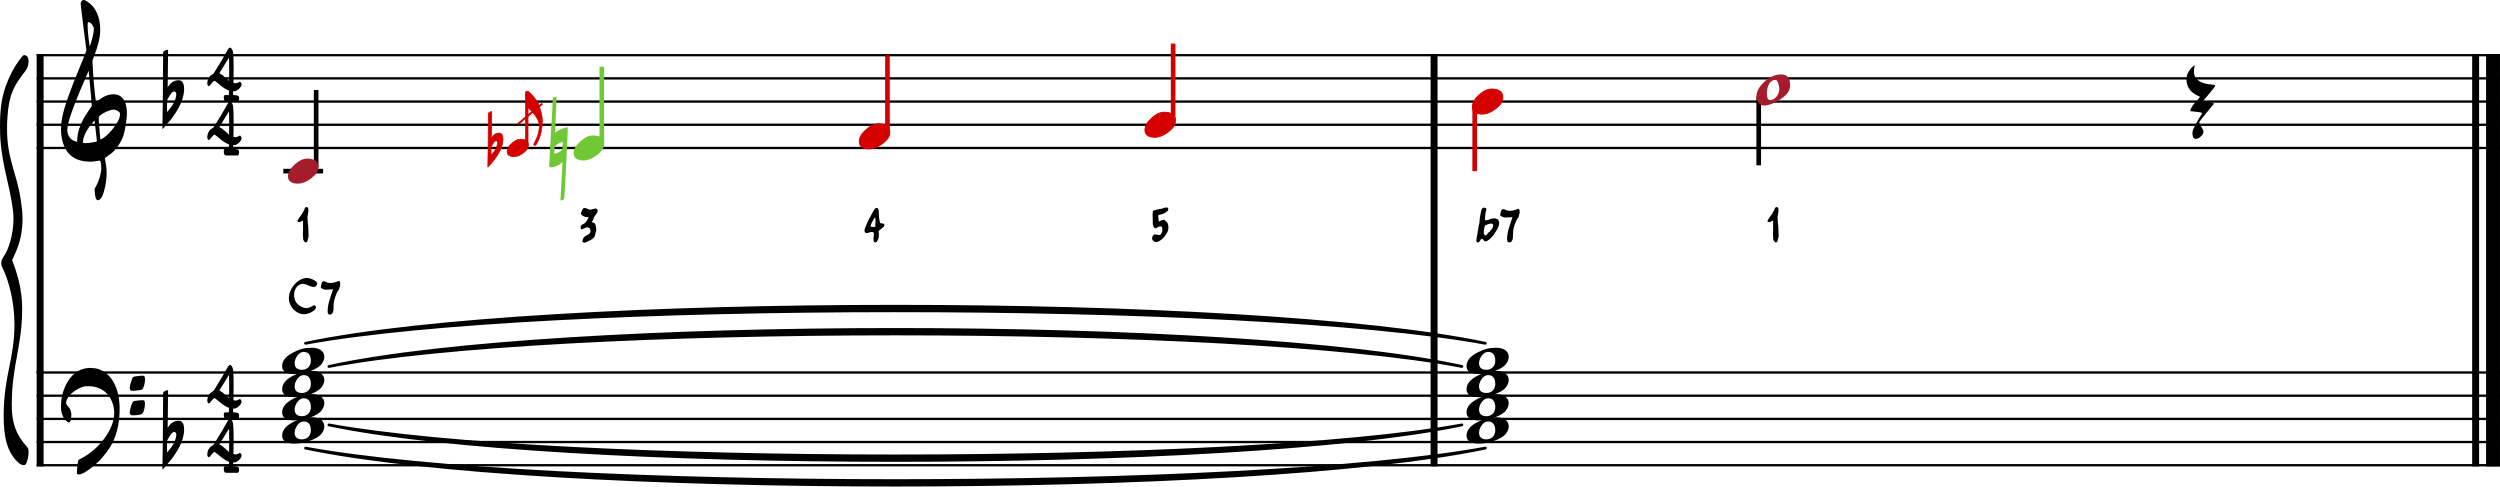 <?xml version="1.0" encoding="UTF-8" standalone="no"?>
<svg
   width="188.665mm"
   height="36.72mm"
   viewBox="0 0 2673.992 520.447"
   version="1.2"
   id="svg67"
   sodipodi:docname="grace-note.svg"
   inkscape:version="1.4.1 (1:1.4.1+202503302257+93de688d07)"
   xmlns:inkscape="http://www.inkscape.org/namespaces/inkscape"
   xmlns:sodipodi="http://sodipodi.sourceforge.net/DTD/sodipodi-0.dtd"
   xmlns="http://www.w3.org/2000/svg"
   xmlns:svg="http://www.w3.org/2000/svg"
   xmlns:rdf="http://www.w3.org/1999/02/22-rdf-syntax-ns#"
   xmlns:cc="http://creativecommons.org/ns#"
   xmlns:dc="http://purl.org/dc/elements/1.1/">
  <defs
     id="defs67" />
  <sodipodi:namedview
     id="namedview67"
     pagecolor="#ffffff"
     bordercolor="#666666"
     borderopacity="1.0"
     inkscape:showpageshadow="2"
     inkscape:pageopacity="0.0"
     inkscape:pagecheckerboard="0"
     inkscape:deskcolor="#d1d1d1"
     inkscape:document-units="mm"
     inkscape:zoom="1.1744937"
     inkscape:cx="325.67225"
     inkscape:cy="182.63189"
     inkscape:window-width="1920"
     inkscape:window-height="1177"
     inkscape:window-x="1920"
     inkscape:window-y="0"
     inkscape:window-maximized="1"
     inkscape:current-layer="svg67" />
  <title
     id="title1">grace-note</title>
  <desc
     id="desc1">Generated by MuseScore Studio 4.5.2</desc>
  <polyline
     class="StaffLines"
     fill="none"
     stroke="#000000"
     stroke-width="2.48"
     stroke-linejoin="bevel"
     points="212.598,745.728 2847.4,745.728"
     id="polyline1"
     transform="translate(-173.408,-686.688)" />
  <polyline
     class="StaffLines"
     fill="none"
     stroke="#000000"
     stroke-width="2.48"
     stroke-linejoin="bevel"
     points="212.598,770.528 2847.4,770.528"
     id="polyline2"
     transform="translate(-173.408,-686.688)" />
  <polyline
     class="StaffLines"
     fill="none"
     stroke="#000000"
     stroke-width="2.48"
     stroke-linejoin="bevel"
     points="212.598,795.328 2847.4,795.328"
     id="polyline3"
     transform="translate(-173.408,-686.688)" />
  <polyline
     class="StaffLines"
     fill="none"
     stroke="#000000"
     stroke-width="2.48"
     stroke-linejoin="bevel"
     points="212.598,820.128 2847.4,820.128"
     id="polyline4"
     transform="translate(-173.408,-686.688)" />
  <polyline
     class="StaffLines"
     fill="none"
     stroke="#000000"
     stroke-width="2.48"
     stroke-linejoin="bevel"
     points="212.598,844.928 2847.4,844.928"
     id="polyline5"
     transform="translate(-173.408,-686.688)" />
  <polyline
     class="StaffLines"
     fill="none"
     stroke="#000000"
     stroke-width="2.48"
     stroke-linejoin="bevel"
     points="212.598,1085.12 2847.4,1085.12"
     id="polyline6"
     transform="translate(-173.408,-686.688)" />
  <polyline
     class="StaffLines"
     fill="none"
     stroke="#000000"
     stroke-width="2.48"
     stroke-linejoin="bevel"
     points="212.598,1109.92 2847.4,1109.92"
     id="polyline7"
     transform="translate(-173.408,-686.688)" />
  <polyline
     class="StaffLines"
     fill="none"
     stroke="#000000"
     stroke-width="2.48"
     stroke-linejoin="bevel"
     points="212.598,1134.72 2847.4,1134.72"
     id="polyline8"
     transform="translate(-173.408,-686.688)" />
  <polyline
     class="StaffLines"
     fill="none"
     stroke="#000000"
     stroke-width="2.48"
     stroke-linejoin="bevel"
     points="212.598,1159.52 2847.4,1159.52"
     id="polyline9"
     transform="translate(-173.408,-686.688)" />
  <polyline
     class="StaffLines"
     fill="none"
     stroke="#000000"
     stroke-width="2.48"
     stroke-linejoin="bevel"
     points="212.598,1184.32 2847.4,1184.32"
     id="polyline10"
     transform="translate(-173.408,-686.688)" />
  <path
     class="TieSegment"
     stroke="#000000"
     stroke-width="2.98"
     stroke-linecap="round"
     stroke-linejoin="round"
     fill-rule="evenodd"
     d="m 326.785,367.182 c 252.378,-52.82 1009.517,-52.82 1261.887,0 -252.37,-46.37 -1009.509,-46.37 -1261.887,0"
     id="path12" />
  <path
     class="TieSegment"
     stroke="#000000"
     stroke-width="2.98"
     stroke-linecap="round"
     stroke-linejoin="round"
     fill-rule="evenodd"
     d="m 351.826,391.982 c 242.362,-52.82 969.446,-52.82 1211.806,0 -242.36,-46.37 -969.444,-46.37 -1211.806,0"
     id="path13" />
  <path
     class="TieSegment"
     stroke="#000000"
     stroke-width="2.98"
     stroke-linecap="round"
     stroke-linejoin="round"
     fill-rule="evenodd"
     d="m 326.785,479.282 c 252.378,46.37 1009.517,46.37 1261.887,0 -252.37,52.82 -1009.509,52.82 -1261.887,0"
     id="path14" />
  <path
     class="TieSegment"
     stroke="#000000"
     stroke-width="2.98"
     stroke-linecap="round"
     stroke-linejoin="round"
     fill-rule="evenodd"
     d="m 351.826,454.482 c 242.362,44.22 969.446,44.22 1211.806,0 -242.36,50.66 -969.444,50.66 -1211.806,0"
     id="path15" />
  <polyline
     class="BarLine"
     fill="none"
     stroke="#000000"
     stroke-width="7.44"
     stroke-linejoin="bevel"
     points="216.318,744.488 216.318,1085.12"
     id="polyline15"
     transform="translate(-173.408,-686.688)" />
  <polyline
     class="BarLine"
     fill="none"
     stroke="#000000"
     stroke-width="7.44"
     stroke-linejoin="bevel"
     points="2821.36,744.488 2821.36,1085.12"
     id="polyline16"
     transform="translate(-173.408,-686.688)" />
  <polyline
     class="BarLine"
     fill="none"
     stroke="#000000"
     stroke-width="14.88"
     stroke-linejoin="bevel"
     points="2839.96,744.488 2839.96,1085.12"
     id="polyline17"
     transform="translate(-173.408,-686.688)" />
  <polyline
     class="BarLine"
     fill="none"
     stroke="#000000"
     stroke-width="7.44"
     stroke-linejoin="bevel"
     points="1707.28,744.488 1707.28,1085.12"
     id="polyline18"
     transform="translate(-173.408,-686.688)" />
  <polyline
     class="BarLine"
     fill="none"
     stroke="#000000"
     stroke-width="7.44"
     stroke-linejoin="bevel"
     points="1707.28,1083.88 1707.28,1185.56"
     id="polyline19"
     transform="translate(-173.408,-686.688)" />
  <polyline
     class="BarLine"
     fill="none"
     stroke="#000000"
     stroke-width="7.44"
     stroke-linejoin="bevel"
     points="216.318,1083.88 216.318,1185.56"
     id="polyline20"
     transform="translate(-173.408,-686.688)" />
  <polyline
     class="BarLine"
     fill="none"
     stroke="#000000"
     stroke-width="7.44"
     stroke-linejoin="bevel"
     points="2821.36,1083.88 2821.36,1185.56"
     id="polyline21"
     transform="translate(-173.408,-686.688)" />
  <polyline
     class="BarLine"
     fill="none"
     stroke="#000000"
     stroke-width="14.88"
     stroke-linejoin="bevel"
     points="2839.96,1083.88 2839.96,1185.56"
     id="polyline22"
     transform="translate(-173.408,-686.688)" />
  <polyline
     class="StemSlash"
     fill="none"
     stroke="#000000"
     stroke-width="2.17"
     stroke-linejoin="bevel"
     points="727.156,819.582 753.429,797.536"
     id="polyline23"
     transform="translate(-173.408,-686.688)"
     style="fill:#d40000;stroke:#d40000" />
  <path
     class="Accidental"
     d="m 591.367,104.873 c 0,0.186 -0.403,4.355 -0.697,12.586 -0.992,18.863 -1.488,24.909 -2.48,45.152 -0.698,10.416 -0.79,15.67 -0.79,15.764 0,0.295 0.899,0.605 2.573,0.605 3.286,0 8.634,-2.682 10.912,-5.27 0.201,-0.186 0.403,-0.791 0.604,-0.791 v 0.109 c 0,2.278 -0.403,14.182 -1.689,35.51 -0.093,2.279 -0.403,3.674 -0.403,4.557 v 1.101 c 0.201,0 0.806,0.093 0.992,0.093 0.806,0 1.596,-0.201 2.48,-0.992 0.31,-0.201 0.697,-1.193 0.806,-2.681 0.883,-15.267 1.674,-29.853 2.666,-51.181 0.806,-14.586 0.992,-22.119 0.992,-23.111 0,-0.201 0,-0.201 -0.186,-0.201 -0.202,0 -0.496,0.093 -1.302,0.201 -2.775,0.496 -9.424,3.162 -11.098,4.759 l -0.992,0.791 v -1.581 c 0.186,-4.665 1.085,-24.009 1.286,-29.28 0.202,-4.65 0.202,-6.944 0.202,-7.13 0,-0.201 -0.605,-0.31 -0.899,-0.31 -0.992,0 -2.976,0.403 -2.976,1.302 m 1.395,59.117 c 0,-0.295 0.093,-1.876 0.186,-3.674 l 0.202,-3.472 0.899,-0.791 c 1.69,-1.69 3.968,-3.069 6.448,-3.968 1.287,-0.496 1.488,-0.883 1.488,0.403 0,1.69 -0.403,3.472 -0.496,5.162 v 2.279 l -0.79,0.883 c -0.992,1.302 -5.363,3.379 -7.549,3.379 -0.202,0 -0.388,0 -0.388,-0.201"
     id="path23"
     style="stroke-width:0.992;fill:#71c837" />
  <path
     class="Accidental"
     d="m 533.963,142.269 c -3.331,0 -6.033,1.877 -7.497,4.166 -0.206,0.488 -0.694,0.976 -0.759,0.976 -0.076,0 0,-0.835 0,-2.3 0,-3.331 0.065,-10.763 0.271,-22.08 v -3.613 c -1.942,0.076 -2.702,0.694 -3.678,1.736 l -0.141,19.302 c 0,12.922 -0.206,22.297 -0.271,28.199 -0.076,6.315 -0.141,8.886 -0.141,9.722 0,0.141 0.065,0.423 0.141,0.423 0.141,0 0.901,-0.977 2.43,-2.713 1.53,-1.736 2.984,-3.613 4.025,-4.796 5.62,-7.291 8.68,-13.747 9.515,-19.997 0.141,-0.835 0.141,-1.736 0.141,-2.43 0,-3.613 -0.977,-6.597 -4.036,-6.597 m -1.801,10.622 c 0,0.347 -0.065,0.629 -0.141,1.118 -0.488,2.984 -1.801,6.109 -4.514,9.298 -0.618,0.694 -1.248,1.736 -1.877,2.289 -0.206,0.217 -0.347,0.141 -0.412,0.141 -0.065,0 0,0 0,-0.412 v -7.779 c 0.065,-0.553 0.553,-1.389 1.248,-2.571 0.901,-1.595 2.43,-4.307 4.166,-4.307 1.042,0 1.53,1.042 1.53,2.224"
     id="path24"
     style="stroke-width:0.694;fill:#d40000;stroke:#d40000" />
  <polyline
     class="LedgerLine"
     fill="none"
     stroke="#000000"
     stroke-width="4.96"
     stroke-linejoin="bevel"
     points="476.44,869.728 518.987,869.728"
     id="polyline24"
     transform="translate(-173.408,-686.688)" />
  <polyline
     class="Stem"
     fill="none"
     stroke="#000000"
     stroke-width="4.96"
     stroke-linejoin="bevel"
     points="817.088,840.662 817.088,758.128"
     id="polyline25"
     transform="translate(-173.408,-686.688)"
     style="stroke:#71c837" />
  <polyline
     class="Stem"
     fill="none"
     stroke="#000000"
     stroke-width="4.96"
     stroke-linejoin="bevel"
     points="1428.17,815.862 1428.17,733.328"
     id="polyline26"
     transform="translate(-173.408,-686.688)"
     style="fill:#d40000;stroke:#d40000" />
  <polyline
     class="Stem"
     fill="none"
     stroke="#000000"
     stroke-width="3.47"
     stroke-linejoin="bevel"
     points="736.84,841.942 736.84,784.862"
     id="polyline27"
     transform="translate(-173.408,-686.688)"
     style="fill:#d40000;stroke:#d40000" />
  <polyline
     class="Stem"
     fill="none"
     stroke="#000000"
     stroke-width="4.96"
     stroke-linejoin="bevel"
     points="511.547,865.462 511.547,782.928"
     id="polyline28"
     transform="translate(-173.408,-686.688)" />
  <polyline
     class="Stem"
     fill="none"
     stroke="#000000"
     stroke-width="4.96"
     stroke-linejoin="bevel"
     points="2054.53,790.07 2054.53,863.528"
     id="polyline29"
     transform="translate(-173.408,-686.688)" />
  <polyline
     class="Stem"
     fill="none"
     stroke="#000000"
     stroke-width="4.96"
     stroke-linejoin="bevel"
     points="1122.63,828.262 1122.63,745.728"
     id="polyline30"
     transform="translate(-173.408,-686.688)"
     style="fill:#d40000;stroke:#d40000" />
  <polyline
     class="Stem"
     fill="none"
     stroke="#000000"
     stroke-width="4.96"
     stroke-linejoin="bevel"
     points="1750.73,800.982 1750.73,869.728"
     id="polyline31"
     transform="translate(-173.408,-686.688)"
     style="fill:#d40000;stroke:#d40000" />
  <path
     class="Hook"
     d="m 562.673,97.48 v 9.233 3.754 c 0,2.224 1.454,3.96 2.843,5.414 2.43,2.506 11.317,10.416 11.317,18.749 0,1.042 -0.065,2.159 -0.206,3.472 -0.488,4.514 -2.148,9.374 -5.002,14.582 -0.553,0.977 -0.835,1.606 -0.835,1.877 0,0.553 0.694,0.836 1.53,0.836 h 0.694 l 0.901,-1.53 c 3.201,-5.349 5.143,-11.523 5.837,-18.402 0.141,-1.736 0.282,-3.06 0.282,-5.067 v -1.389 c 0,-2.506 -0.206,-5.761 -2.571,-13.476 -1.736,-5.555 -2.018,-5.414 -4.373,-8.962 -2.854,-4.09 -7.226,-9.092 -9.309,-9.092 h -1.107"
     id="path31"
     style="stroke-width:0.694;fill:#d40000;stroke:#d40000" />
  <path
     class="Note"
     d="m 1235.121,146.832 c 4.464,0 9.129,-1.783 14.089,-5.456 5.363,-4.061 8.045,-7.936 8.045,-12.199 0,-5.952 -3.968,-9.13 -12.106,-9.13 -4.262,0 -8.726,2.077 -13.501,6.448 -4.758,4.371 -7.037,8.432 -7.037,12.602 0,2.976 1.194,4.96 3.472,6.154 1.782,1.085 4.061,1.581 7.037,1.581"
     id="path32"
     style="stroke-width:0.992;fill:#d40000;stroke:#d40000" />
  <path
     class="Note"
     d="m 624.042,171.632 c 4.464,0 9.129,-1.783 14.089,-5.456 5.363,-4.061 8.045,-7.936 8.045,-12.199 0,-5.952 -3.968,-9.13 -12.106,-9.13 -4.262,0 -8.726,2.077 -13.5,6.448 -4.758,4.371 -7.037,8.432 -7.037,12.602 0,2.976 1.194,4.96 3.472,6.154 1.783,1.085 4.061,1.581 7.037,1.581"
     id="path33"
     style="stroke-width:0.992;fill:#71c837" />
  <path
     class="Note"
     fill="#a51d2d"
     d="m 1914.757,91.187 c 0,-7.052 -2.883,-11.61 -9.424,-11.61 -5.766,0 -11.114,1.984 -16.864,6.743 -6.154,5.162 -9.827,11.005 -9.827,17.066 0,2.775 0.403,3.968 1.891,6.045 1.782,2.48 3.86,3.472 6.34,3.472 4.17,0 9.13,-1.783 14.88,-5.053 8.633,-5.254 13.005,-9.92 13.005,-16.662 m -21.437,15.965 c -2.279,0 -3.472,-2.573 -3.472,-7.347 0,-7.533 3.271,-14.384 9.037,-14.384 1.379,0 2.371,1.194 3.162,3.968 0.604,2.294 1.1,4.076 1.1,5.952 0,5.859 -4.96,11.811 -9.827,11.811"
     id="path34"
     style="stroke-width:0.992" />
  <path
     class="Note"
     d="m 929.581,159.232 c 4.464,0 9.129,-1.783 14.089,-5.456 5.363,-4.061 8.045,-7.936 8.045,-12.199 0,-5.952 -3.968,-9.13 -12.106,-9.13 -4.262,0 -8.726,2.077 -13.5,6.448 -4.758,4.371 -7.037,8.432 -7.037,12.602 0,2.976 1.194,4.96 3.472,6.154 1.783,1.085 4.061,1.581 7.037,1.581"
     id="path35"
     style="stroke-width:0.992;fill:#d40000;stroke:#d40000" />
  <path
     class="Note"
     d="m 549.685,167.614 c 3.125,0 6.391,-1.248 9.863,-3.819 3.754,-2.843 5.631,-5.555 5.631,-8.539 0,-4.166 -2.778,-6.391 -8.474,-6.391 -2.984,0 -6.109,1.454 -9.45,4.514 -3.331,3.06 -4.926,5.902 -4.926,8.821 0,2.083 0.835,3.472 2.43,4.307 1.248,0.759 2.843,1.107 4.926,1.107"
     id="path36"
     style="stroke-width:0.694;fill:#d40000;stroke:#d40000" />
  <path
     class="Note"
     d="m 1585.351,122.032 c 4.464,0 9.129,-1.783 14.089,-5.456 5.363,-4.061 8.045,-7.936 8.045,-12.199 0,-5.952 -3.968,-9.13 -12.106,-9.13 -4.262,0 -8.726,2.077 -13.501,6.448 -4.758,4.371 -7.037,8.432 -7.037,12.602 0,2.976 1.194,4.96 3.472,6.154 1.782,1.085 4.061,1.581 7.037,1.581"
     id="path37"
     style="stroke-width:0.992;fill:#d40000;stroke:#d40000" />
  <path
     class="Note"
     d="m 1600.336,421.543 c -1.782,0 -3.472,0.108 -5.549,0.294 -4.278,0.403 -8.835,1.984 -13.594,4.371 -7.239,3.565 -11.315,7.734 -12.307,12.4 -0.202,0.899 -0.294,1.783 -0.294,2.573 0,5.658 4.758,8.432 12.493,8.432 2.185,0 3.968,-0.093 5.27,-0.186 9.021,-1.194 18.646,-4.464 23.514,-9.331 1.875,-1.984 3.859,-5.255 3.859,-8.835 0,-6.541 -6.045,-9.718 -13.392,-9.718 m -18.352,16.569 c 0,-2.387 0.899,-4.759 1.782,-6.355 1.69,-3.069 4.371,-5.751 8.045,-5.751 5.254,0 7.533,3.875 7.533,9.719 -0.093,5.859 -4.263,9.424 -9.517,9.424 -4.774,0 -7.843,-2.17 -7.843,-7.037"
     id="path38"
     style="stroke-width:0.992" />
  <path
     class="Note"
     d="m 1600.336,396.743 c -1.782,0 -3.472,0.108 -5.549,0.294 -4.278,0.403 -8.835,1.984 -13.594,4.371 -7.239,3.565 -11.315,7.734 -12.307,12.4 -0.202,0.899 -0.294,1.783 -0.294,2.573 0,5.658 4.758,8.432 12.493,8.432 2.185,0 3.968,-0.093 5.27,-0.186 9.021,-1.194 18.646,-4.464 23.514,-9.331 1.875,-1.984 3.859,-5.255 3.859,-8.835 0,-6.541 -6.045,-9.718 -13.392,-9.718 m -18.352,16.569 c 0,-2.387 0.899,-4.759 1.782,-6.355 1.69,-3.069 4.371,-5.751 8.045,-5.751 5.254,0 7.533,3.875 7.533,9.719 -0.093,5.859 -4.263,9.424 -9.517,9.424 -4.774,0 -7.843,-2.17 -7.843,-7.037"
     id="path39"
     style="stroke-width:0.992" />
  <path
     class="Note"
     d="m 1600.336,446.343 c -1.782,0 -3.472,0.108 -5.549,0.294 -4.278,0.403 -8.835,1.984 -13.594,4.371 -7.239,3.565 -11.315,7.734 -12.307,12.4 -0.202,0.899 -0.294,1.783 -0.294,2.573 0,5.658 4.758,8.432 12.493,8.432 2.185,0 3.968,-0.093 5.27,-0.186 9.021,-1.194 18.646,-4.464 23.514,-9.331 1.875,-1.984 3.859,-5.255 3.859,-8.835 0,-6.541 -6.045,-9.718 -13.392,-9.718 m -18.352,16.569 c 0,-2.387 0.899,-4.759 1.782,-6.355 1.69,-3.069 4.371,-5.751 8.045,-5.751 5.254,0 7.533,3.875 7.533,9.719 -0.093,5.859 -4.263,9.424 -9.517,9.424 -4.774,0 -7.843,-2.17 -7.843,-7.037"
     id="path40"
     style="stroke-width:0.992" />
  <path
     class="Note"
     d="m 1600.336,371.943 c -1.782,0 -3.472,0.108 -5.549,0.294 -4.278,0.403 -8.835,1.984 -13.594,4.371 -7.239,3.565 -11.315,7.734 -12.307,12.4 -0.202,0.899 -0.294,1.783 -0.294,2.573 0,5.658 4.758,8.432 12.493,8.432 2.185,0 3.968,-0.093 5.27,-0.186 9.021,-1.194 18.646,-4.464 23.514,-9.331 1.875,-1.984 3.859,-5.255 3.859,-8.835 0,-6.541 -6.045,-9.718 -13.392,-9.718 m -18.352,16.569 c 0,-2.387 0.899,-4.759 1.782,-6.355 1.69,-3.069 4.371,-5.751 8.045,-5.751 5.254,0 7.533,3.875 7.533,9.719 -0.093,5.859 -4.263,9.424 -9.517,9.424 -4.774,0 -7.843,-2.17 -7.843,-7.037"
     id="path41"
     style="stroke-width:0.992" />
  <path
     class="Note"
     d="m 333.489,371.943 c -1.783,0 -3.472,0.108 -5.549,0.294 -4.278,0.403 -8.835,1.984 -13.594,4.371 -7.238,3.565 -11.315,7.734 -12.307,12.4 -0.202,0.899 -0.294,1.783 -0.294,2.573 0,5.658 4.759,8.432 12.493,8.432 2.185,0 3.968,-0.093 5.27,-0.186 9.021,-1.194 18.646,-4.464 23.514,-9.331 1.875,-1.984 3.859,-5.255 3.859,-8.835 0,-6.541 -6.045,-9.718 -13.392,-9.718 m -18.352,16.569 c 0,-2.387 0.899,-4.759 1.783,-6.355 1.689,-3.069 4.371,-5.751 8.045,-5.751 5.254,0 7.533,3.875 7.533,9.719 -0.093,5.859 -4.263,9.424 -9.517,9.424 -4.774,0 -7.843,-2.17 -7.843,-7.037"
     id="path42"
     style="stroke-width:0.992" />
  <path
     class="Note"
     d="m 333.489,396.743 c -1.783,0 -3.472,0.108 -5.549,0.294 -4.278,0.403 -8.835,1.984 -13.594,4.371 -7.238,3.565 -11.315,7.734 -12.307,12.4 -0.202,0.899 -0.294,1.783 -0.294,2.573 0,5.658 4.759,8.432 12.493,8.432 2.185,0 3.968,-0.093 5.27,-0.186 9.021,-1.194 18.646,-4.464 23.514,-9.331 1.875,-1.984 3.859,-5.255 3.859,-8.835 0,-6.541 -6.045,-9.718 -13.392,-9.718 m -18.352,16.569 c 0,-2.387 0.899,-4.759 1.783,-6.355 1.689,-3.069 4.371,-5.751 8.045,-5.751 5.254,0 7.533,3.875 7.533,9.719 -0.093,5.859 -4.263,9.424 -9.517,9.424 -4.774,0 -7.843,-2.17 -7.843,-7.037"
     id="path43"
     style="stroke-width:0.992" />
  <path
     class="Note"
     d="m 333.489,421.543 c -1.783,0 -3.472,0.108 -5.549,0.294 -4.278,0.403 -8.835,1.984 -13.594,4.371 -7.238,3.565 -11.315,7.734 -12.307,12.4 -0.202,0.899 -0.294,1.783 -0.294,2.573 0,5.658 4.759,8.432 12.493,8.432 2.185,0 3.968,-0.093 5.27,-0.186 9.021,-1.194 18.646,-4.464 23.514,-9.331 1.875,-1.984 3.859,-5.255 3.859,-8.835 0,-6.541 -6.045,-9.718 -13.392,-9.718 m -18.352,16.569 c 0,-2.387 0.899,-4.759 1.783,-6.355 1.689,-3.069 4.371,-5.751 8.045,-5.751 5.254,0 7.533,3.875 7.533,9.719 -0.093,5.859 -4.263,9.424 -9.517,9.424 -4.774,0 -7.843,-2.17 -7.843,-7.037"
     id="path44"
     style="stroke-width:0.992" />
  <path
     class="Note"
     d="m 333.489,446.343 c -1.783,0 -3.472,0.108 -5.549,0.294 -4.278,0.403 -8.835,1.984 -13.594,4.371 -7.238,3.565 -11.315,7.734 -12.307,12.4 -0.202,0.899 -0.294,1.783 -0.294,2.573 0,5.658 4.759,8.432 12.493,8.432 2.185,0 3.968,-0.093 5.27,-0.186 9.021,-1.194 18.646,-4.464 23.514,-9.331 1.875,-1.984 3.859,-5.255 3.859,-8.835 0,-6.541 -6.045,-9.718 -13.392,-9.718 m -18.352,16.569 c 0,-2.387 0.899,-4.759 1.783,-6.355 1.689,-3.069 4.371,-5.751 8.045,-5.751 5.254,0 7.533,3.875 7.533,9.719 -0.093,5.859 -4.263,9.424 -9.517,9.424 -4.774,0 -7.843,-2.17 -7.843,-7.037"
     id="path45"
     style="stroke-width:0.992" />
  <path
     class="Note"
     fill="#a51d2d"
     d="m 318.501,196.432 c 4.464,0 9.129,-1.783 14.089,-5.456 5.363,-4.061 8.045,-7.936 8.045,-12.199 0,-5.952 -3.968,-9.13 -12.106,-9.13 -4.262,0 -8.726,2.077 -13.5,6.448 -4.758,4.371 -7.037,8.432 -7.037,12.602 0,2.976 1.194,4.96 3.472,6.154 1.783,1.085 4.061,1.581 7.037,1.581"
     id="path46"
     style="stroke-width:0.992" />
  <path
     class="Clef"
     d="m 86.263,3.782 c 0,0.387 0.884,9.021 2.976,25.296 l 3.178,24.598 -0.403,1.287 c -0.496,1.597 -3.177,8.339 -7.936,19.84 C 74.747,97.526 68.904,114.003 66.718,124.512 65.726,129.472 65.23,134.138 65.23,138.493 c 0,5.658 0.899,10.726 2.48,15.484 4.557,12.695 13.795,18.941 29.264,18.941 2.48,0 4.665,-0.295 6.851,-0.791 0.992,-0.201 1.689,-0.295 2.48,-0.295 0.992,0 1.193,0.791 1.488,2.077 0.387,1.798 0.496,3.673 0.496,5.565 0,7.037 -2.976,15.174 -5.952,20.429 l -1.194,1.984 0.093,2.093 c 0.403,6.247 1.193,10.215 3.472,10.215 0.496,0 1.193,-0.295 1.984,-0.791 0.992,-0.791 1.891,-1.984 2.589,-3.379 2.371,-4.96 4.758,-15.577 4.758,-25.094 0,-4.96 -1.085,-12.013 -1.891,-15.175 v -0.109 c 0,-0.201 0,-0.496 0.31,-0.697 1.085,-0.992 4.96,-3.767 5.751,-4.263 5.549,-3.767 11.609,-12.989 13.686,-19.437 1.395,-4.278 2.48,-10.122 3.379,-17.856 0.186,-2.093 0.496,-4.076 0.496,-5.952 0,-3.177 -0.31,-6.262 -0.992,-8.928 -1.984,-7.951 -6.557,-11.718 -14.089,-11.718 -0.791,0 -1.69,0.109 -2.186,0.202 -5.161,0.79 -10.013,3.379 -14.585,7.641 l -1.287,1.193 -0.201,-2.093 C 101.051,98.317 99.95,85.421 99.067,69.161 l -0.201,-4.169 1.581,-4.464 c 4.464,-11.222 6.743,-20.646 6.743,-28.473 0,-14.787 -5.347,-25.296 -14.679,-30.953 C 91.131,0.31 90.526,0 89.239,0 87.643,0 86.263,2.294 86.263,3.782 M 94.789,23.623 c 0.403,0 0.697,0.093 1.101,0.295 1.581,0.791 3.069,2.572 4.262,5.456 0.202,0.403 0.202,1.193 0.202,1.984 0,2.976 -1.101,8.137 -3.472,15.872 -0.109,0.295 -0.698,2.186 -0.899,2.186 -0.201,-0.202 -0.496,-2.775 -1.193,-7.936 C 94.293,36.813 93.704,31.945 93.704,26.985 V 26.196 c 0,-1.581 0.093,-2.573 1.085,-2.573 m 3.379,88.691 v 0.992 l -2.774,4.169 c -2.883,4.061 -4.867,7.332 -6.154,9.719 -3.379,6.34 -6.153,13.392 -6.649,21.623 -0.093,1.984 -0.093,3.069 -0.201,3.069 -0.496,0 -4.355,-1.783 -4.665,-1.984 -3.472,-1.984 -5.751,-6.045 -5.751,-11.207 0,-0.791 0.108,-1.581 0.201,-2.48 1.194,-9.13 8.432,-28.179 21.235,-57.335 0.201,-0.496 1.085,-3.085 1.379,-3.085 0.201,0.201 3.379,36.41 3.379,36.518 m 30.055,8.525 c 0.201,0.294 0.109,0.604 0.109,1.286 0,4.573 -2.79,9.424 -7.75,15.779 -3.162,3.875 -6.045,6.851 -8.727,8.727 -2.279,1.597 -3.565,2.48 -4.263,2.48 -0.201,0 -0.403,-0.697 -0.496,-1.984 -0.201,-3.363 -1.488,-16.368 -1.488,-19.84 0,-2.279 0.093,-2.573 1.488,-3.86 2.387,-2.185 10.122,-6.153 14.183,-6.153 3.271,0 6.061,1.984 6.944,3.565 m -26.288,15.283 c 0.496,4.758 0.992,8.432 1.287,11.005 0.31,2.589 0.403,3.968 0.403,4.169 0,0.201 -1.193,0.295 -3.565,0.791 -3.379,0.697 -6.061,0.992 -7.936,0.992 -0.697,0 -1.302,0.109 -1.798,0 l -1.689,-0.295 0.108,-1.287 c 0,-1.596 0.388,-3.58 1.287,-5.859 2.279,-6.045 5.363,-10.122 9.223,-14.88 1.101,-1.286 1.689,-1.875 1.798,-1.875 0,0 0.387,2.48 0.883,7.239"
     id="path47"
     style="stroke-width:0.992" />
  <path
     class="Clef"
     d="m 150.651,428.099 c -4.371,0.388 -7.053,0.682 -7.936,1.178 -0.697,0.403 -1.597,1.984 -2.48,4.96 -0.992,3.177 -1.488,5.456 -1.488,6.851 v 0.589 c 0.295,1.798 1.379,2.588 3.271,2.588 2.976,0 5.952,-0.294 8.928,-1.1 1.193,-0.295 2.185,-1.674 2.976,-4.061 0.697,-2.279 1.085,-4.557 1.085,-7.037 0,-1.69 -0.186,-2.79 -0.496,-3.178 -0.295,-0.496 -0.883,-0.791 -1.674,-0.899 -0.201,0 -0.899,0 -2.185,0.108 m 0.093,-26.195 c -0.387,0 -1.193,0.093 -2.371,0.201 -3.379,0.387 -5.363,0.791 -5.859,1.085 -0.698,0.403 -1.488,2.278 -2.48,5.564 -0.899,2.775 -1.287,4.852 -1.287,6.138 v 0.604 c 0.186,1.194 0.791,1.984 1.783,2.372 0.589,0.202 1.581,0.202 2.976,0.108 4.867,-0.496 7.734,-0.899 8.432,-1.395 0.79,-0.589 1.488,-1.984 2.185,-4.262 0.697,-2.279 0.992,-4.464 0.992,-6.649 0,-1.69 -0.295,-2.868 -0.899,-3.364 -0.387,-0.31 -1.085,-0.496 -1.984,-0.496 -0.387,0 -0.992,0 -1.488,0.093 M 93.006,393.767 c -9.424,1.193 -16.771,6.851 -22.119,17.158 C 67.121,418.179 65.23,426.208 65.23,435.136 c 0,3.968 0.698,7.347 2.077,10.215 0.806,1.597 1.891,2.976 3.178,4.371 1.286,1.395 2.387,2.077 3.177,2.077 0.899,0 1.581,-0.791 1.984,-2.17 0.496,-1.503 0.589,-3.177 0.589,-5.27 v -1.783 c -0.093,-2.681 -1.178,-5.255 -3.162,-7.533 -1.1,-1.302 -1.798,-2.093 -1.984,-2.589 -0.31,-0.496 -0.403,-1.194 -0.403,-1.783 0,-1.193 0.496,-2.573 1.287,-4.263 1.286,-2.48 3.472,-4.96 6.851,-7.44 3.364,-2.48 6.65,-4.263 10.122,-5.363 1.178,-0.388 2.976,-0.496 5.456,-0.496 2.48,0 4.557,0.201 6.153,0.496 9.223,1.891 15.671,7.347 19.235,16.074 1.597,3.968 2.387,8.029 2.387,11.997 0,1.488 -0.109,2.883 -0.295,4.278 -1.395,9.129 -5.952,18.352 -13.997,27.668 -6.448,7.44 -13.888,13.206 -22.227,17.36 -1.287,0.697 -1.876,0.992 -1.876,1.101 0,0.093 -0.201,0.697 -0.403,1.875 -0.589,2.976 -0.992,6.153 -1.085,9.734 l -0.108,3.177 0.899,0.387 c 0.403,0.202 0.899,0.202 1.395,0.202 2.573,0 6.541,-1.984 11.997,-6.247 5.657,-4.371 9.827,-8.137 12.509,-11.315 3.859,-4.557 6.944,-8.633 9.114,-12.307 5.161,-8.618 8.339,-18.941 9.424,-30.954 0.31,-3.162 0.403,-6.34 0.403,-9.316 0,-10.617 -1.891,-19.639 -5.75,-27.187 -1.69,-3.364 -3.875,-6.34 -6.355,-8.82 -3.767,-3.782 -8.231,-6.262 -13.283,-7.254 l -5.766,-0.496 c -1.287,0 -2.48,0 -3.767,0.202"
     id="path48"
     style="stroke-width:0.992" />
  <path
     class="KeySig"
     d="m 191.153,85.824 c -4.759,0 -8.618,2.681 -10.711,5.952 -0.294,0.697 -0.992,1.395 -1.085,1.395 -0.108,0 0,-1.193 0,-3.286 0,-4.758 0.093,-15.376 0.388,-31.542 v -5.162 c -2.775,0.109 -3.86,0.992 -5.255,2.48 l -0.202,27.575 c 0,18.461 -0.294,31.853 -0.388,40.285 -0.108,9.021 -0.202,12.695 -0.202,13.888 0,0.201 0.093,0.605 0.202,0.605 0.202,0 1.286,-1.395 3.472,-3.875 2.186,-2.48 4.263,-5.161 5.75,-6.851 8.029,-10.416 12.4,-19.639 13.593,-28.567 0.202,-1.193 0.202,-2.48 0.202,-3.472 0,-5.161 -1.395,-9.424 -5.766,-9.424 m -2.573,15.175 c 0,0.496 -0.093,0.899 -0.201,1.597 -0.697,4.263 -2.573,8.727 -6.448,13.284 -0.883,0.992 -1.782,2.48 -2.682,3.271 -0.294,0.31 -0.496,0.201 -0.589,0.201 -0.093,0 0,0 0,-0.589 v -11.113 c 0.093,-0.791 0.791,-1.984 1.783,-3.674 1.286,-2.279 3.472,-6.154 5.952,-6.154 1.488,0 2.185,1.488 2.185,3.178"
     id="path49"
     style="stroke-width:0.992" />
  <path
     class="KeySig"
     d="m 191.153,450.016 c -4.759,0 -8.618,2.681 -10.711,5.952 -0.294,0.697 -0.992,1.395 -1.085,1.395 -0.108,0 0,-1.193 0,-3.286 0,-4.758 0.093,-15.376 0.388,-31.542 v -5.162 c -2.775,0.109 -3.86,0.992 -5.255,2.48 l -0.202,27.575 c 0,18.461 -0.294,31.853 -0.388,40.285 -0.108,9.021 -0.202,12.695 -0.202,13.888 0,0.201 0.093,0.605 0.202,0.605 0.202,0 1.286,-1.395 3.472,-3.875 2.186,-2.48 4.263,-5.161 5.75,-6.851 8.029,-10.416 12.4,-19.639 13.593,-28.567 0.202,-1.193 0.202,-2.48 0.202,-3.472 0,-5.161 -1.395,-9.424 -5.766,-9.424 m -2.573,15.175 c 0,0.496 -0.093,0.899 -0.201,1.597 -0.697,4.263 -2.573,8.727 -6.448,13.284 -0.883,0.992 -1.782,2.48 -2.682,3.271 -0.294,0.31 -0.496,0.201 -0.589,0.201 -0.093,0 0,0 0,-0.589 v -11.113 c 0.093,-0.791 0.791,-1.984 1.783,-3.674 1.286,-2.279 3.472,-6.154 5.952,-6.154 1.488,0 2.185,1.488 2.185,3.178"
     id="path50"
     style="stroke-width:0.992" />
  <path
     class="TimeSig"
     d="m 239.358,104.54 v 0.093 c 0,1.783 0.496,3.379 1.488,3.875 0.295,0.201 2.681,0.201 7.053,0.201 h 6.541 c 0.899,-0.899 1.287,-1.597 1.287,-3.782 0,-2.573 -1.581,-2.976 -4.557,-3.177 l -1.891,-0.093 v -1.581 c 0,-1.302 -0.093,-2.589 0.697,-2.589 0.295,0 0.605,0.109 0.899,0.109 2.573,0 7.533,-4.464 7.533,-7.254 0,-1.287 -0.883,-2.17 -1.689,-3.069 l -1.674,0.899 c -1.193,0.589 -2.185,0.884 -2.976,0.884 -1.193,0 -1.689,-0.202 -2.387,-0.496 l 0.093,-7.936 c 0,-3.069 0.109,-6.045 0.109,-8.634 0,-7.44 -0.202,-12.788 -0.605,-15.965 -0.186,-1.395 -0.682,-2.775 -1.581,-3.968 -0.589,-0.697 -1.1,-1.101 -1.488,-1.101 -1.286,0 -2.092,1.302 -2.681,2.387 -3.767,6.742 -8.231,14.384 -13.594,22.924 -0.883,1.488 -1.488,2.278 -1.782,2.573 -0.294,0.294 -0.698,0.589 -1.286,0.899 -2.775,1.287 -5.162,5.146 -5.162,9.61 0,1.194 0.698,2.79 1.69,2.79 0.294,0 0.589,-0.31 0.992,-0.698 0.697,-0.697 3.472,-4.262 4.356,-4.758 0.202,-0.108 0.496,-0.201 0.698,-0.201 0.202,0 0.294,0 0.496,0.093 0.403,0.201 1.395,0.992 2.883,2.278 2.976,2.48 4.96,4.076 6.247,4.96 1.287,0.899 2.775,1.689 4.464,2.48 l 1.395,0.604 v 1.287 0.697 c 0,0.496 0,1.085 -0.109,1.581 l -0.093,1.193 h -1.984 -0.899 c -2.185,0 -2.48,0.201 -2.48,2.883 m 5.751,-28.582 -0.093,10.525 -3.069,-2.775 c -3.085,-2.681 -5.162,-4.371 -6.355,-4.867 -0.295,-0.202 -0.899,-0.295 -0.899,-0.589 V 78.144 c 0.496,-0.79 8.339,-13.594 8.835,-14.384 l 1.395,-2.186 0.093,1.891 c 0.093,0.992 0.093,3.565 0.093,7.735 v 4.759"
     id="path51"
     style="stroke-width:0.992" />
  <path
     class="TimeSig"
     d="m 239.358,162.154 v 0.093 c 0,1.783 0.496,3.379 1.488,3.875 0.295,0.201 2.681,0.201 7.053,0.201 h 6.541 c 0.899,-0.899 1.287,-1.597 1.287,-3.782 0,-2.573 -1.581,-2.976 -4.557,-3.177 l -1.891,-0.093 v -1.581 c 0,-1.302 -0.093,-2.589 0.697,-2.589 0.295,0 0.605,0.109 0.899,0.109 2.573,0 7.533,-4.464 7.533,-7.254 0,-1.287 -0.883,-2.17 -1.689,-3.069 l -1.674,0.899 c -1.193,0.589 -2.185,0.884 -2.976,0.884 -1.193,0 -1.689,-0.202 -2.387,-0.496 l 0.093,-7.936 c 0,-3.069 0.109,-6.045 0.109,-8.634 0,-7.44 -0.202,-12.788 -0.605,-15.965 -0.186,-1.395 -0.682,-2.775 -1.581,-3.968 -0.589,-0.697 -1.1,-1.101 -1.488,-1.101 -1.286,0 -2.092,1.302 -2.681,2.387 -3.767,6.742 -8.231,14.384 -13.594,22.924 -0.883,1.488 -1.488,2.279 -1.782,2.573 -0.294,0.294 -0.698,0.589 -1.286,0.899 -2.775,1.286 -5.162,5.146 -5.162,9.61 0,1.194 0.698,2.79 1.69,2.79 0.294,0 0.589,-0.31 0.992,-0.698 0.697,-0.697 3.472,-4.262 4.356,-4.758 0.202,-0.108 0.496,-0.201 0.698,-0.201 0.202,0 0.294,0 0.496,0.093 0.403,0.201 1.395,0.992 2.883,2.279 2.976,2.48 4.96,4.076 6.247,4.96 1.287,0.899 2.775,1.689 4.464,2.48 l 1.395,0.604 v 1.287 0.697 c 0,0.496 0,1.085 -0.109,1.581 l -0.093,1.193 h -1.984 -0.899 c -2.185,0 -2.48,0.201 -2.48,2.883 m 5.751,-28.582 -0.093,10.525 -3.069,-2.775 c -3.085,-2.682 -5.162,-4.371 -6.355,-4.867 -0.295,-0.202 -0.899,-0.295 -0.899,-0.589 v -0.108 c 0.496,-0.79 8.339,-13.594 8.835,-14.384 l 1.395,-2.186 0.093,1.891 c 0.093,0.992 0.093,3.565 0.093,7.734 v 4.759"
     id="path52"
     style="stroke-width:0.992" />
  <path
     class="TimeSig"
     d="m 239.358,443.929 v 0.093 c 0,1.783 0.496,3.379 1.488,3.875 0.295,0.201 2.681,0.201 7.053,0.201 h 6.541 c 0.899,-0.899 1.287,-1.597 1.287,-3.782 0,-2.573 -1.581,-2.976 -4.557,-3.177 l -1.891,-0.093 v -1.581 c 0,-1.302 -0.093,-2.589 0.697,-2.589 0.295,0 0.605,0.109 0.899,0.109 2.573,0 7.533,-4.464 7.533,-7.254 0,-1.287 -0.883,-2.17 -1.689,-3.069 l -1.674,0.899 c -1.193,0.589 -2.185,0.884 -2.976,0.884 -1.193,0 -1.689,-0.202 -2.387,-0.496 l 0.093,-7.936 c 0,-3.069 0.109,-6.045 0.109,-8.634 0,-7.44 -0.202,-12.788 -0.605,-15.965 -0.186,-1.395 -0.682,-2.775 -1.581,-3.968 -0.589,-0.697 -1.1,-1.101 -1.488,-1.101 -1.286,0 -2.092,1.302 -2.681,2.387 -3.767,6.742 -8.231,14.384 -13.594,22.924 -0.883,1.488 -1.488,2.279 -1.782,2.573 -0.294,0.294 -0.698,0.589 -1.286,0.899 -2.775,1.286 -5.162,5.146 -5.162,9.61 0,1.194 0.698,2.79 1.69,2.79 0.294,0 0.589,-0.31 0.992,-0.698 0.697,-0.697 3.472,-4.262 4.356,-4.758 0.202,-0.108 0.496,-0.201 0.698,-0.201 0.202,0 0.294,0 0.496,0.093 0.403,0.201 1.395,0.992 2.883,2.279 2.976,2.48 4.96,4.076 6.247,4.96 1.287,0.899 2.775,1.689 4.464,2.48 l 1.395,0.604 v 1.287 0.697 c 0,0.496 0,1.085 -0.109,1.581 l -0.093,1.193 h -1.984 -0.899 c -2.185,0 -2.48,0.201 -2.48,2.883 m 5.751,-28.582 -0.093,10.525 -3.069,-2.775 c -3.085,-2.682 -5.162,-4.371 -6.355,-4.867 -0.295,-0.202 -0.899,-0.295 -0.899,-0.589 v -0.108 c 0.496,-0.79 8.339,-13.594 8.835,-14.384 l 1.395,-2.186 0.093,1.891 c 0.093,0.992 0.093,3.565 0.093,7.734 v 4.759"
     id="path53"
     style="stroke-width:0.992" />
  <path
     class="TimeSig"
     d="m 239.358,501.549 v 0.093 c 0,1.783 0.496,3.379 1.488,3.875 0.295,0.201 2.681,0.201 7.053,0.201 h 6.541 c 0.899,-0.899 1.287,-1.597 1.287,-3.782 0,-2.573 -1.581,-2.976 -4.557,-3.177 l -1.891,-0.093 v -1.581 c 0,-1.302 -0.093,-2.589 0.697,-2.589 0.295,0 0.605,0.109 0.899,0.109 2.573,0 7.533,-4.464 7.533,-7.254 0,-1.287 -0.883,-2.17 -1.689,-3.069 l -1.674,0.899 c -1.193,0.589 -2.185,0.884 -2.976,0.884 -1.193,0 -1.689,-0.202 -2.387,-0.496 l 0.093,-7.936 c 0,-3.069 0.109,-6.045 0.109,-8.634 0,-7.44 -0.202,-12.788 -0.605,-15.965 -0.186,-1.395 -0.682,-2.775 -1.581,-3.968 -0.589,-0.697 -1.1,-1.101 -1.488,-1.101 -1.286,0 -2.092,1.302 -2.681,2.387 -3.767,6.742 -8.231,14.384 -13.594,22.924 -0.883,1.488 -1.488,2.279 -1.782,2.573 -0.294,0.294 -0.698,0.589 -1.286,0.899 -2.775,1.286 -5.162,5.146 -5.162,9.61 0,1.194 0.698,2.79 1.69,2.79 0.294,0 0.589,-0.31 0.992,-0.698 0.697,-0.697 3.472,-4.262 4.356,-4.758 0.202,-0.108 0.496,-0.201 0.698,-0.201 0.202,0 0.294,0 0.496,0.093 0.403,0.201 1.395,0.992 2.883,2.279 2.976,2.48 4.96,4.076 6.247,4.96 1.287,0.899 2.775,1.689 4.464,2.48 l 1.395,0.604 v 1.287 0.697 c 0,0.496 0,1.085 -0.109,1.581 l -0.093,1.193 h -1.984 -0.899 c -2.185,0 -2.48,0.201 -2.48,2.883 m 5.751,-28.582 -0.093,10.525 -3.069,-2.775 c -3.085,-2.682 -5.162,-4.371 -6.355,-4.867 -0.295,-0.202 -0.899,-0.295 -0.899,-0.589 v -0.108 c 0.496,-0.79 8.339,-13.594 8.835,-14.384 l 1.395,-2.186 0.093,1.891 c 0.093,0.992 0.093,3.565 0.093,7.734 v 4.759"
     id="path54"
     style="stroke-width:0.992" />
  <path
     class="Rest"
     d="m 2348.907,148.522 c 2.883,0 7.936,-4.262 7.936,-7.44 0,-1.286 -0.589,-2.774 -1.782,-4.665 -1.891,-2.883 -2.775,-4.759 -2.775,-5.549 v -0.202 c 0.496,-0.899 2.976,-4.169 7.44,-9.625 2.682,-3.271 4.867,-5.859 6.247,-7.641 l 2.186,-2.682 c -3.875,-1.984 -11.702,-2.279 -11.702,-2.666 0,0 1.581,-2.093 4.96,-5.952 5.254,-6.154 7.936,-9.734 7.936,-10.524 0,-0.589 -1.891,-1.085 -4.758,-1.287 -4.17,-0.295 -7.75,-1.193 -10.726,-2.681 -4.851,-2.48 -7.239,-5.751 -7.239,-11.61 0,-1.984 0.403,-3.968 0.992,-6.045 l -0.093,-0.109 c -0.202,0 -0.806,0.496 -1.891,1.302 -4.665,4.061 -6.944,8.618 -6.944,13.888 0,6.541 2.976,11.904 8.928,15.671 0.698,0.496 1.891,0.992 3.379,1.782 l 2.17,1.194 -1.783,2.077 c -2.681,2.976 -4.96,5.456 -6.448,7.75 -1.379,2.077 -2.077,3.658 -2.077,4.759 v 0.698 l 4.061,0.387 c 2.682,0.201 4.573,0.403 5.456,0.605 2.093,0.496 3.178,0.79 3.178,0.992 -4.464,7.037 -9.021,15.174 -10.121,18.553 -0.294,0.883 -0.388,1.984 -0.388,3.162 0,3.379 0.883,5.859 3.86,5.859"
     id="path55"
     style="stroke-width:0.992" />
  <path
     class="Lyrics"
     d="m 1587.332,245.279 0.5,-2.25 c 0.16,-0.203 0.25,-0.453 0.25,-0.75 l -0.04,-0.453 c 0,-0.297 0.2,-0.547 0.59,-0.75 l 1.61,-0.75 c 2,-0.797 3.55,-1.188 4.7,-1.188 1.44,0 2.19,0.688 2.19,2.094 0,0.656 -0.25,1.453 -0.8,2.406 l -0.34,1.094 -1.16,1 c -0.09,0.156 -0.34,0.453 -0.7,1 -0.34,0.547 -0.55,0.906 -0.64,1 -0.11,0.094 -0.36,0.297 -0.8,0.594 l -0.86,0.562 c -0.04,0.047 -0.2,0.25 -0.39,0.547 -0.2,0.297 -0.36,0.547 -0.45,0.594 l -0.55,0.703 c -0.31,0.344 -0.5,0.547 -0.61,0.594 -0.14,0.109 -0.34,0.156 -0.64,0.156 l -0.25,0.406 h -0.11 c -0.14,0 -0.45,-0.062 -0.89,-0.203 l -0.36,-0.953 c -0.09,-0.047 -0.2,-0.203 -0.25,-0.406 -0.04,-0.188 -0.14,-0.344 -0.2,-0.391 l -0.14,-0.406 0.09,-0.703 c 0.05,-0.047 0.11,-0.094 0.11,-0.25 0,0 -0.11,-0.938 -0.11,-0.938 -0.04,-0.203 -0.04,-0.453 0,-0.703 0.11,-0.656 0.21,-1.203 0.25,-1.656 m 16.16,-6.641 -0.16,-1.359 c 0,-0.391 -0.14,-0.797 -0.5,-1.203 l -0.04,-0.547 -0.3,-0.5 -0.8,-0.5 -1.11,-0.5 -0.95,-0.344 c -0.14,-0.063 -0.64,-0.109 -1.5,-0.109 h -0.19 c -0.81,0 -1.4,0.046 -1.75,0.156 -1.5,0.406 -2.36,0.594 -2.5,0.656 -0.06,0 -0.5,0.25 -1.45,0.75 -0.05,0.047 -0.55,0.094 -1.5,0.25 -0.5,0.047 -0.8,0.141 -0.91,0.188 l -0.64,0.453 -0.9,-1.391 0.34,-4.656 v -0.156 l 0.5,-3.204 v -0.25 c -0.05,-0.14 0.06,-0.343 0.25,-0.687 0.2,-0.359 0.36,-0.703 0.36,-1.156 v -1.703 l -1.86,-0.641 h -0.25 l -1.84,0.094 -1.55,2.953 -1.41,7.797 -0.54,5.953 -0.41,1.453 -0.19,0.891 c -0.2,0.406 -0.31,0.859 -0.31,1.312 0,0.438 0,0.75 0.06,0.891 l -0.06,-0.141 -0.3,0.844 c -0.14,0.344 -0.09,0.656 0.05,0.906 v 0.047 l -0.19,0.953 c -0.11,0.25 -0.2,0.594 -0.31,1 -0.09,0.391 -0.14,0.688 -0.14,0.844 0,0.156 0,0.25 0.05,0.297 l -0.91,5 c -0.19,0.656 -0.3,1.297 -0.34,1.906 -0.05,0.594 -0.16,1.203 -0.21,1.75 -0.04,0.25 -0.04,0.453 -0.04,0.641 0.04,0.25 0.04,0.453 0.09,0.609 0.25,0.75 0.75,1.141 1.5,1.141 h 0.16 c 0.7,0 1.2,-0.25 1.5,-0.688 l 1.29,-2.203 1.36,-1.156 c 0.3,0.203 0.6,0.406 0.94,0.609 0.5,0.344 0.75,0.641 0.81,0.844 0.05,0.203 0.35,0.5 0.89,1 0.05,0.25 0.3,0.406 0.8,0.406 h 1.25 c 0.36,0 0.81,-0.203 1.36,-0.656 0.55,-0.453 1.45,-1.047 2.64,-1.906 0,-0.047 0.31,-0.344 0.86,-0.891 l 1.2,-1.203 c 0.25,-0.25 0.44,-0.5 0.6,-0.703 0.15,-0.203 0.4,-0.5 0.75,-0.844 0.34,-0.359 0.7,-0.797 1,-1.297 l 0.59,-1 c 0.41,-0.609 0.75,-1.203 1.11,-1.75 0.09,-0.062 0.3,-0.312 0.55,-0.703 0.25,-0.406 0.34,-0.656 0.34,-0.703 0.16,-0.047 0.25,-0.25 0.41,-0.594 0.15,-0.359 0.25,-0.562 0.34,-0.609 0.36,-0.641 0.5,-1 0.56,-1.141 0.05,-0.359 0.19,-0.703 0.44,-1.109 0.75,-1.094 1.11,-2.547 1.11,-4.391 m 14.28,-6.516 c -0.34,1.157 -1.05,3.266 -2.16,6.407 -1.09,3.156 -1.79,5.5 -2.18,6.953 -0.96,3.453 -1.41,6.844 -1.46,10.297 0,1.047 0.14,1.906 0.39,2.547 0.25,0.609 0.86,0.906 1.82,0.953 h 0.25 c 0.79,0 1.39,-0.203 1.84,-0.594 0.45,-0.453 0.91,-1.047 1.3,-1.906 0.36,-0.797 0.54,-1.703 0.61,-2.641 0.04,-1 0.09,-1.906 0.09,-2.703 v -0.797 c 0,-0.203 0.05,-1.203 0.16,-3.062 0.04,-0.938 0.25,-2.188 0.64,-3.844 0.25,-1.156 0.65,-2.25 1.04,-3.406 0.41,-1.141 0.96,-2.547 1.66,-4.188 0.16,-0.312 0.41,-0.75 0.7,-1.312 0.3,-0.547 0.71,-1.141 1.21,-1.75 0.5,-0.594 0.75,-1.25 0.84,-1.954 0.09,-0.687 0.25,-1.343 0.5,-1.796 0.25,-0.454 0.34,-1.047 0.34,-1.704 v -0.687 -1.25 c -0.04,-0.609 -0.14,-1.156 -0.39,-1.609 -0.2,-0.344 -0.5,-0.594 -0.9,-0.641 -0.1,-0.063 -0.21,-0.063 -0.3,-0.063 -0.25,0 -0.55,0.063 -0.8,0.157 -0.36,0.156 -0.75,0.297 -1.2,0.547 -0.45,0.25 -0.8,0.406 -1,0.453 -1.91,0.656 -3.91,0.953 -6,0.953 -1.09,0 -2.09,-0.11 -2.95,-0.36 -0.14,-0.046 -0.6,-0.25 -1.25,-0.546 -0.55,-0.25 -1,-0.5 -1.46,-0.641 -0.43,-0.203 -0.89,-0.313 -1.39,-0.313 -0.5,0 -0.9,0.204 -1.25,0.563 -0.11,0.141 -0.25,0.25 -0.36,0.391 -0.09,0.156 -0.18,0.25 -0.25,0.359 -0.04,0.094 -0.14,0.25 -0.25,0.5 -0.09,0.25 -0.09,0.391 -0.09,0.437 -0.05,0.313 -0.09,0.5 -0.16,0.563 -0.25,0.547 -0.43,1.187 -0.5,1.891 -0.04,0.5 -0.14,1 -0.18,1.546 -0.07,0.11 -0.07,0.157 -0.07,0.204 0,0.609 0.57,1.109 1.71,1.546 1.45,0.563 2.29,0.86 2.54,0.954 0.07,0.046 0.36,0.046 0.91,0.046 0.55,0 1.3,0 2.25,-0.046 l 2.5,-0.094 c 1.25,0 2.3,-0.11 3.25,-0.36"
     id="path56" />
  <path
     class="Lyrics"
     d="m 1239.332,236.779 v -0.25 -0.344 c 0,-0.5 -0.06,-1.156 -0.15,-2.047 -0.25,-2.203 -0.41,-3.406 -0.41,-3.656 0,-0.453 1.06,-0.86 3.2,-1.156 0.75,-0.094 1.41,-0.297 1.96,-0.641 0.04,-0.063 0.7,-0.359 1.84,-0.813 0.7,-0.25 1.2,-0.687 1.56,-1.25 0.25,-0.5 0.69,-0.687 1.3,-0.546 0.05,0.046 0.2,-0.25 0.55,-0.891 0.2,-0.359 0.34,-0.703 0.4,-1.063 0.05,-0.296 0.05,-0.64 0,-1 -0.06,-0.343 -0.25,-0.64 -0.5,-0.89 -0.2,-0.156 -0.45,-0.25 -0.75,-0.25 h -0.06 -0.59 c -1.21,0.047 -1.85,0.094 -2,0.14 -0.85,0.36 -1.66,0.61 -2.3,0.86 -0.66,0.25 -1.55,0.453 -2.66,0.5 -0.04,0 -1.34,0.297 -3.84,0.844 -2.41,0.546 -3.66,1.046 -3.7,1.406 -0.25,1.344 -0.35,2.844 -0.35,4.5 0.05,0.75 0.05,1.5 0.1,2.25 0.04,1.75 0.09,3.094 0.09,4.047 0,0.5 0,0.906 -0.05,1.203 v 0.656 c 0,0.844 0.16,1.75 0.41,2.797 0.14,0.547 0.34,1.141 0.64,1.75 0.41,0.75 1.11,1.141 2.11,1.141 0.2,0 0.39,0 0.59,-0.047 0.05,0.047 0.36,-0.141 0.8,-0.5 l 0.86,-0.5 c 0.34,-0.25 0.64,-0.391 0.89,-0.5 0.25,-0.094 0.5,-0.203 0.86,-0.297 0.34,-0.094 0.64,-0.156 0.89,-0.156 0.25,0 0.5,0.062 0.81,0.156 0.3,0.094 0.55,0.25 0.75,0.453 0.39,0.453 0.6,0.75 0.6,0.891 -0.05,0.453 -0.05,0.859 -0.05,1.203 0.05,0.75 0.09,1.406 0.14,1.906 v 0.25 c -0.05,0.703 -0.44,1.641 -1.25,2.891 -0.34,0.453 -0.55,0.859 -0.69,1.109 -0.15,0.25 -0.56,0.391 -1.31,0.391 h -0.19 c -0.45,0 -0.95,-0.047 -1.45,-0.094 -0.55,-0.094 -1.16,-0.203 -1.66,-0.297 -0.5,-0.109 -0.95,-0.156 -1.39,-0.203 -0.45,-0.047 -0.81,0 -0.95,0.156 -0.25,0.188 -0.66,0.594 -1.2,1.188 -0.35,0.453 -0.55,0.859 -0.6,1.109 -0.06,0.25 -0.11,0.703 -0.25,1.25 -0.06,0.25 -0.11,0.453 -0.11,0.641 0,0.359 0.11,0.703 0.25,1.062 0.25,0.547 0.66,1.094 1.16,1.594 0.89,0.75 1.89,1.156 2.95,1.156 0.35,0 0.75,-0.062 1.14,-0.156 1.5,-0.344 3,-1.156 4.5,-2.406 1.5,-1.25 2.8,-2.641 4,-4.25 1.21,-1.594 2.11,-3.094 2.71,-4.5 0.45,-1 0.7,-2.188 0.75,-3.547 0.04,-0.25 0.04,-0.547 0.04,-0.797 0,-1.047 -0.14,-2.094 -0.39,-3.156 -0.36,-1.25 -0.9,-2.188 -1.65,-2.844 -1.25,-1.156 -1.96,-1.75 -2.05,-1.797 0.05,-0.047 0.09,-0.109 0.09,-0.156 -0.04,-0.141 -0.2,-0.25 -0.54,-0.25 -0.3,0 -0.8,0.047 -1.46,0.203 -0.59,0.047 -1.34,0.297 -2.2,0.844 -0.75,0.453 -1.44,0.703 -2,0.703 h -0.19"
     id="path57" />
  <path
     class="Lyrics"
     d="m 939.682,247.185 c 0.36,-0.25 0.8,-0.656 1.3,-1.156 0.5,-0.5 1.2,-1.047 2,-1.594 0.81,-0.547 1.41,-1.047 1.81,-1.406 0.39,-0.344 0.69,-0.891 1.05,-1.594 0.09,-0.25 0.14,-0.5 0.14,-0.75 0,-0.453 -0.19,-0.859 -0.55,-1.203 -0.39,-0.344 -0.75,-0.5 -1.09,-0.453 -0.66,0.047 -1.05,0.047 -1.2,0 -0.5,-0.203 -0.85,-0.297 -1.05,-0.297 -0.75,0 -1.11,-0.656 -1.11,-1.906 v -0.094 c -0.09,-0.547 -0.3,-1.297 -0.5,-2.203 -0.19,-0.907 -0.3,-1.844 -0.34,-2.703 -0.05,-0.844 -0.05,-1.891 -0.1,-3.094 -0.06,-1.203 -0.06,-2.203 -0.15,-3.156 -0.1,-0.954 -0.35,-1.704 -0.71,-2.297 -0.34,-0.594 -0.79,-0.907 -1.34,-0.953 -0.36,0 -0.66,0.046 -1,0.203 -0.36,0.156 -0.61,0.343 -0.86,0.547 -0.25,0.203 -0.5,0.546 -0.8,1 -0.29,0.453 -0.54,0.859 -0.7,1.046 -0.14,0.204 -0.39,0.61 -0.69,1.204 -0.31,0.609 -0.5,0.953 -0.56,1.109 -3.34,5.937 -5.5,10.203 -6.39,12.844 0,0.047 -0.16,0.297 -0.41,0.859 -0.14,0.25 -0.29,0.641 -0.5,1.141 -0.14,0.25 -0.29,0.656 -0.5,1.156 -0.2,0.5 -0.34,0.953 -0.45,1.297 -0.09,0.344 -0.19,0.797 -0.25,1.25 -0.05,0.25 -0.05,0.5 -0.05,0.75 0.05,0.203 0.05,0.344 0.05,0.5 0.06,0.344 0.16,0.703 0.31,1 0.25,0.547 0.69,0.844 1.3,1 0.25,0.047 0.45,0.094 0.7,0.094 0.35,-0.047 0.75,-0.094 1.1,-0.188 0.65,-0.156 1.29,-0.406 2.04,-0.609 0.75,-0.203 1.46,-0.344 2.05,-0.453 0.16,-0.047 0.36,-0.047 0.5,-0.047 0.41,0 0.75,0.109 1.06,0.25 0.39,0.25 0.69,0.656 0.89,1.297 0.05,0.25 0.11,0.609 0.11,0.953 0,0.453 -0.06,1.047 -0.2,1.703 -0.25,1.156 -0.36,2.094 -0.36,2.797 0,0.703 0.06,1.406 0.16,2.109 0.09,0.688 0.29,1.188 0.59,1.547 0.45,0.453 0.91,0.703 1.36,0.703 0.14,0.047 0.3,0 0.45,-0.062 0.55,-0.25 1.1,-0.797 1.6,-1.688 0.5,-0.906 0.9,-1.859 1.25,-2.906 0.25,-0.797 0.4,-1.797 0.4,-2.953 v -1.141 c -0.15,-1.656 -0.25,-2.812 -0.36,-3.453 m -8.54,-4.797 c 0.15,-0.859 0.29,-1.656 0.5,-2.5 0.04,-0.156 0.45,-1 1.25,-2.5 1.7,-3.156 2.65,-4.766 2.9,-4.812 0.3,0 0.5,0.859 0.64,2.562 0.05,0.5 0.05,1 0.05,1.547 0,0.75 -0.05,1.547 -0.14,2.391 -0.05,0.656 -0.11,1.312 -0.11,1.859 l 0.06,1.141 c 0,0.5 -0.61,0.75 -1.75,0.75 -0.25,-0.047 -0.5,-0.047 -0.75,-0.047 -0.75,-0.047 -1.61,-0.203 -2.65,-0.391"
     id="path58" />
  <path
     class="Lyrics"
     d="m 1896.492,235.732 c 0.05,5.5 0.05,8.844 0.05,10 v 0.5 c -0.14,1.594 -0.19,2.547 -0.19,2.906 v 0.5 c 0,0.594 0,1.547 0.09,2.844 0.16,2.156 0.21,3.203 0.21,3.25 0.09,0.703 0.34,1.344 0.75,1.906 0.5,0.75 0.84,1.141 1.09,1.297 0.41,0.25 0.75,0.344 1.11,0.344 0.84,0 1.44,-0.703 1.8,-2.094 0.7,-2.703 1.04,-4.203 1.04,-4.453 v -1 c -0.04,-1.156 -0.09,-2.594 -0.15,-4.344 -0.14,-3.109 -0.19,-4.812 -0.25,-5.156 -0.1,-1.25 -0.25,-2.953 -0.5,-5.094 -0.25,-2.062 -0.35,-3.516 -0.35,-4.406 0,-0.36 0,-0.61 0.05,-0.75 0,-0.047 0.05,-0.453 0.2,-1.203 0.1,-0.547 0.21,-1.157 0.3,-1.75 0.11,-0.594 0.25,-1.297 0.36,-2 0.09,-0.703 0.14,-1.407 0.14,-2 0,-0.594 -0.05,-1.157 -0.14,-1.703 -0.11,-0.547 -0.25,-0.954 -0.5,-1.297 -0.25,-0.344 -0.66,-0.5 -1.11,-0.547 h -0.2 c -0.3,0.047 -0.6,0.094 -0.89,0.203 -0.36,0.141 -0.61,0.344 -0.71,0.687 -0.09,0.36 -0.25,0.61 -0.45,0.86 -0.2,0.25 -0.34,0.594 -0.39,1.047 -0.06,0.343 -0.16,0.656 -0.31,0.843 -0.75,1.25 -1.5,2.5 -2.19,3.75 -0.16,0.204 -1.31,1.813 -3.5,4.86 -0.86,1.203 -1.31,2.094 -1.31,2.75 0,0.703 0.5,1.047 1.5,1.094 h 0.11 0.09 c 1.11,0 2.5,-0.594 4.25,-1.844"
     id="path59" />
  <path
     class="Lyrics"
     d="m 629.643,232.372 c -0.14,0.407 -0.64,1.407 -1.594,3.063 -0.046,0.094 -0.453,0.641 -1.156,1.703 -0.344,0.547 -0.797,1 -1.25,1.391 -0.953,0.797 -1.89,1.406 -2.953,1.75 -1,0.359 -1.547,1.25 -1.641,2.656 v 0.5 c 0,1.25 0.344,1.844 1.094,1.844 0.11,0 0.25,0 0.406,-0.047 0.25,-0.047 1.141,-0.406 2.594,-1.094 0.36,-0.156 0.906,-0.406 1.656,-0.703 0.547,-0.25 1.047,-0.359 1.391,-0.359 0.203,0 0.359,0 0.453,0.062 0.953,0.391 1.5,0.641 1.61,0.688 0.437,0.25 0.843,0.812 1.093,1.609 0.203,0.547 0.297,1.047 0.297,1.594 -0.047,1.453 -0.75,2.609 -2.203,3.547 -0.797,0.5 -1.25,0.812 -1.391,0.859 -0.546,0.344 -1,0.594 -1.406,0.75 -0.39,0.141 -0.75,0.391 -1.203,0.75 -0.437,0.344 -0.797,0.75 -1.094,1.141 -0.297,0.406 -0.593,0.953 -0.843,1.656 -0.25,0.703 -0.454,1.453 -0.563,2.297 -0.047,0.656 0,0.906 0.109,0.797 0.094,-0.094 0.344,0 0.797,0.312 0.407,0.25 0.797,0.391 1.157,0.391 h 0.046 c 0.391,0 1,-0.141 1.704,-0.453 0.687,-0.297 1.187,-0.5 1.546,-0.641 4.75,-2.156 7.344,-4.109 7.891,-5.953 0.453,-1.75 0.953,-3.703 1.453,-5.844 0.047,-0.203 0.11,-0.75 0.11,-1.656 -0.063,-0.297 -0.157,-1.25 -0.407,-2.797 -0.25,-1.953 -0.797,-3.109 -1.656,-3.547 -0.75,-0.406 -1.547,-0.75 -2.5,-1.062 -0.094,-0.047 -0.141,-0.094 -0.141,-0.188 0,-0.312 0.391,-0.906 1.204,-1.75 0.187,-0.203 0.437,-0.859 0.687,-1.953 0.063,-0.203 0.25,-0.703 0.563,-1.453 0.093,-0.36 0.437,-0.906 1,-1.656 0.39,-0.547 0.75,-1.141 1.14,-1.641 0.406,-0.5 0.797,-1 1.11,-1.5 0.296,-0.5 0.437,-1 0.437,-1.563 v -0.046 c -0.047,-0.594 -0.047,-0.954 -0.047,-1.047 -0.094,-0.5 -0.25,-0.844 -0.5,-1 -0.297,-0.453 -0.797,-0.703 -1.5,-0.75 h -0.203 c -0.641,0 -1.25,0.093 -1.891,0.297 -0.75,0.25 -1.5,0.453 -2.296,0.703 -0.657,0.203 -1.204,0.297 -1.563,0.297 h -0.25 c -0.547,-0.141 -1,-0.297 -1.344,-0.454 -0.547,-0.25 -1.093,-0.437 -1.593,-0.64 -0.5,-0.203 -1,-0.453 -1.5,-0.61 -0.36,-0.14 -0.75,-0.187 -1.11,-0.187 h -0.39 c -0.5,0.047 -0.954,0.25 -1.313,0.594 -0.187,0.25 -0.391,0.5 -0.594,0.843 -0.203,0.36 -0.343,0.657 -0.453,0.86 -0.094,0.203 -0.25,0.547 -0.39,1.094 -0.36,0.953 -0.61,1.609 -0.813,1.859 -0.187,0.25 -0.187,0.641 0,1.187 0.203,0.563 0.609,1.063 1.313,1.5 0.687,0.454 1.25,0.813 1.687,1.063 0.453,0.25 1,0.391 1.703,0.547 0.703,0.14 1.297,0.203 1.797,0.25 0.5,0.047 1.063,0.094 1.703,0.14"
     id="path60" />
  <path
     class="Lyrics"
     d="m 324.102,235.732 c 0.047,5.5 0.047,8.844 0.047,10 v 0.5 c -0.14,1.594 -0.187,2.547 -0.187,2.906 v 0.5 c 0,0.594 0,1.547 0.093,2.844 0.157,2.156 0.204,3.203 0.204,3.25 0.093,0.703 0.343,1.344 0.75,1.906 0.5,0.75 0.843,1.141 1.093,1.297 0.407,0.25 0.75,0.344 1.11,0.344 0.843,0 1.437,-0.703 1.797,-2.094 0.703,-2.703 1.046,-4.203 1.046,-4.453 v -1 c -0.046,-1.156 -0.093,-2.594 -0.156,-4.344 -0.14,-3.109 -0.187,-4.812 -0.25,-5.156 -0.094,-1.25 -0.25,-2.953 -0.5,-5.094 -0.25,-2.062 -0.344,-3.516 -0.344,-4.406 0,-0.36 0,-0.61 0.047,-0.75 0,-0.047 0.047,-0.453 0.203,-1.203 0.094,-0.547 0.204,-1.157 0.297,-1.75 0.11,-0.594 0.25,-1.297 0.36,-2 0.093,-0.703 0.14,-1.407 0.14,-2 0,-0.594 -0.047,-1.157 -0.14,-1.703 -0.11,-0.547 -0.25,-0.954 -0.5,-1.297 -0.25,-0.344 -0.657,-0.5 -1.11,-0.547 h -0.203 c -0.297,0.047 -0.594,0.094 -0.89,0.203 -0.36,0.141 -0.61,0.344 -0.704,0.687 -0.093,0.36 -0.25,0.61 -0.453,0.86 -0.203,0.25 -0.343,0.594 -0.39,1.047 -0.063,0.343 -0.157,0.656 -0.313,0.843 -0.75,1.25 -1.5,2.5 -2.187,3.75 -0.157,0.204 -1.313,1.813 -3.5,4.86 -0.86,1.203 -1.313,2.094 -1.313,2.75 0,0.703 0.5,1.047 1.5,1.094 h 0.11 0.093 c 1.11,0 2.5,-0.594 4.25,-1.844"
     id="path61" />
  <path
     class="Harmony"
     d="m 326.835,297.385 c -1.687,0.25 -3.39,0.75 -5.046,1.547 -1.641,0.797 -3.141,1.797 -4.5,3 -1.344,1.203 -2.594,2.547 -3.75,4.094 -1.141,1.547 -2.047,3.156 -2.797,4.797 -0.75,1.656 -1.25,3.409 -1.547,5.269 -0.156,1 -0.25,2 -0.25,2.93 0,0.82 0.047,1.61 0.14,2.36 0.25,1.55 0.704,3.1 1.407,4.55 0.703,1.45 1.5,2.8 2.5,4.05 1,1.25 2.25,2.29 3.593,3.25 1.36,0.95 2.704,1.65 4.157,2.15 1.343,0.46 2.75,0.71 4.297,0.71 h 0.156 0.14 c 1.657,-0.07 3.25,-0.36 4.813,-0.96 0.437,-0.15 0.891,-0.29 1.344,-0.5 0.453,-0.2 0.953,-0.45 1.593,-0.79 0.657,-0.36 1.204,-0.66 1.766,-1 0.547,-0.36 1.047,-0.75 1.547,-1.21 0.5,-0.45 0.891,-0.95 1.141,-1.4 0.25,-0.46 0.406,-0.89 0.406,-1.46 -0.047,-0.54 -0.25,-1.09 -0.594,-1.64 -0.156,-0.25 -0.406,-0.4 -0.656,-0.5 -0.25,-0.11 -0.547,-0.15 -0.797,-0.11 -0.25,0.07 -0.5,0.16 -0.797,0.32 -0.312,0.14 -0.609,0.29 -0.859,0.39 -0.25,0.11 -0.5,0.25 -0.797,0.45 -0.297,0.2 -0.5,0.34 -0.656,0.41 -1.75,0.93 -3.454,1.43 -5.204,1.43 -1.593,0 -3.14,-0.39 -4.687,-1.18 -1.453,-0.75 -2.813,-1.61 -4,-2.61 -1.203,-1 -2.109,-2.1 -2.75,-3.35 -0.563,-1.15 -1,-2.36 -1.25,-3.61 -0.25,-1.14 -0.359,-2.25 -0.359,-3.39 v -0.4 c 0,-1.25 0.203,-2.503 0.609,-3.753 0.391,-1.25 0.891,-2.406 1.547,-3.406 0.64,-1 1.547,-1.891 2.594,-2.641 1.046,-0.75 2.25,-1.25 3.609,-1.5 0.297,-0.109 0.641,-0.156 1,-0.156 0.25,0.047 0.5,0.047 0.75,0.109 0.641,0.094 1.344,0.25 2.047,0.438 0.703,0.156 1.39,0.406 2.094,0.75 l 2.109,0.906 c 0.687,0.297 1.391,0.5 2.047,0.75 0.64,0.25 1.297,0.344 1.953,0.406 0.203,0.047 0.391,0.047 0.547,0.047 0.406,-0.047 0.797,-0.109 1.156,-0.156 0.5,-0.094 0.938,-0.391 1.391,-0.844 0.453,-0.453 0.859,-1 1.109,-1.75 0.094,-0.359 0.141,-0.656 0.141,-0.953 0.047,-0.25 0,-0.5 -0.094,-0.75 -0.109,-0.25 -0.25,-0.453 -0.406,-0.656 -0.141,-0.25 -0.344,-0.391 -0.594,-0.594 -0.25,-0.203 -0.453,-0.406 -0.656,-0.547 -0.203,-0.156 -0.5,-0.359 -0.75,-0.5 -3.094,-1.953 -5.953,-2.906 -8.594,-2.906 -0.453,0 -0.859,0.047 -1.313,0.109"
     id="path65" />
  <path
     class="Harmony"
     d="m 356.242,309.323 c -0.344,1.156 -1.047,3.265 -2.157,6.409 -1.093,3.15 -1.796,5.5 -2.187,6.95 -0.953,3.45 -1.406,6.84 -1.453,10.3 0,1.04 0.14,1.9 0.39,2.54 0.25,0.61 0.86,0.91 1.813,0.96 h 0.25 c 0.797,0 1.391,-0.21 1.844,-0.6 0.453,-0.45 0.906,-1.04 1.297,-1.9 0.359,-0.8 0.546,-1.71 0.609,-2.64 0.047,-1 0.094,-1.91 0.094,-2.71 v -0.79 c 0,-0.21 0.047,-1.21 0.156,-3.07 0.047,-0.93 0.25,-2.18 0.641,-3.84 0.25,-1.16 0.656,-2.25 1.046,-3.41 0.407,-1.14 0.954,-2.54 1.657,-4.18 0.156,-0.316 0.406,-0.754 0.703,-1.316 0.297,-0.547 0.703,-1.141 1.203,-1.75 0.5,-0.594 0.75,-1.25 0.844,-1.953 0.093,-0.688 0.25,-1.344 0.5,-1.797 0.25,-0.453 0.343,-1.047 0.343,-1.703 v -0.688 -1.25 c -0.046,-0.609 -0.14,-1.156 -0.39,-1.609 -0.203,-0.344 -0.5,-0.594 -0.906,-0.641 -0.094,-0.062 -0.204,-0.062 -0.297,-0.062 -0.25,0 -0.547,0.062 -0.797,0.156 -0.36,0.156 -0.75,0.297 -1.203,0.547 -0.453,0.25 -0.797,0.406 -1,0.453 -1.907,0.656 -3.907,0.953 -6,0.953 -1.094,0 -2.094,-0.109 -2.953,-0.359 -0.141,-0.047 -0.594,-0.25 -1.25,-0.547 -0.547,-0.25 -1,-0.5 -1.454,-0.641 -0.437,-0.203 -0.89,-0.312 -1.39,-0.312 -0.5,0 -0.906,0.203 -1.25,0.562 -0.11,0.141 -0.25,0.25 -0.36,0.391 -0.093,0.156 -0.187,0.25 -0.25,0.359 -0.046,0.094 -0.14,0.25 -0.25,0.5 -0.093,0.25 -0.093,0.391 -0.093,0.438 -0.047,0.312 -0.094,0.5 -0.157,0.562 -0.25,0.547 -0.437,1.188 -0.5,1.891 -0.046,0.5 -0.14,1 -0.187,1.547 -0.063,0.109 -0.063,0.156 -0.063,0.203 0,0.609 0.563,1.109 1.704,1.547 1.453,0.562 2.296,0.859 2.546,0.953 0.063,0.047 0.36,0.047 0.907,0.047 0.547,0 1.297,0 2.25,-0.047 l 2.5,-0.094 c 1.25,0 2.297,-0.109 3.25,-0.359"
     id="path66" />
  <path
     class="Bracket"
     d="m 3.933,274.361 c -2.472,3.495 -3.596,7.881 -1.405,11.856 C 8.99,298.963 15.452,322.195 15.452,346.729 c 0,37.28 -11.125,54.002 -11.518,96.079 v 2.604 c 0,21.107 3.259,39.062 16.912,50.438 2.191,1.782 5.394,2.193 6.462,0.891 1.798,-2.193 3.259,-8.292 3.259,-13.158 0,-2.193 -0.337,-4.386 -1.461,-5.277 C 16.912,464.738 12.586,452.471 12.586,433.145 c 0,-42.968 11.125,-62.294 11.125,-103.069 0,-21.039 -5.731,-39.062 -10.788,-51.74 3.596,-8.361 11.181,-21.039 11.181,-44.339 0,-5.688 -0.73,-12.267 -1.798,-19.737 C 17.98,184.93 7.529,170.401 7.529,138.398 c 0,-3.975 0,-8.36 0.393,-13.158 1.798,-24.123 6.124,-32.483 19.385,-49.547 1.798,-2.193 3.259,-6.168 3.259,-10.074 0,-0.891 -0.337,-1.782 -0.337,-2.673 -0.393,-2.604 -2.922,-4.384 -4.72,-3.906 -0.337,0 -1.068,0.411 -1.405,0.822 -10.788,12.746 -21.576,34.265 -23.374,57.497 C 0,123.938 0,130.517 0,136.205 c 0,36.869 10.058,57.497 14.047,90.391 0.337,2.604 0.337,5.208 0.337,7.881 0,17.544 -6.124,34.197 -10.451,39.884"
     id="path67"
     style="stroke-width:3.971" />
</svg>
